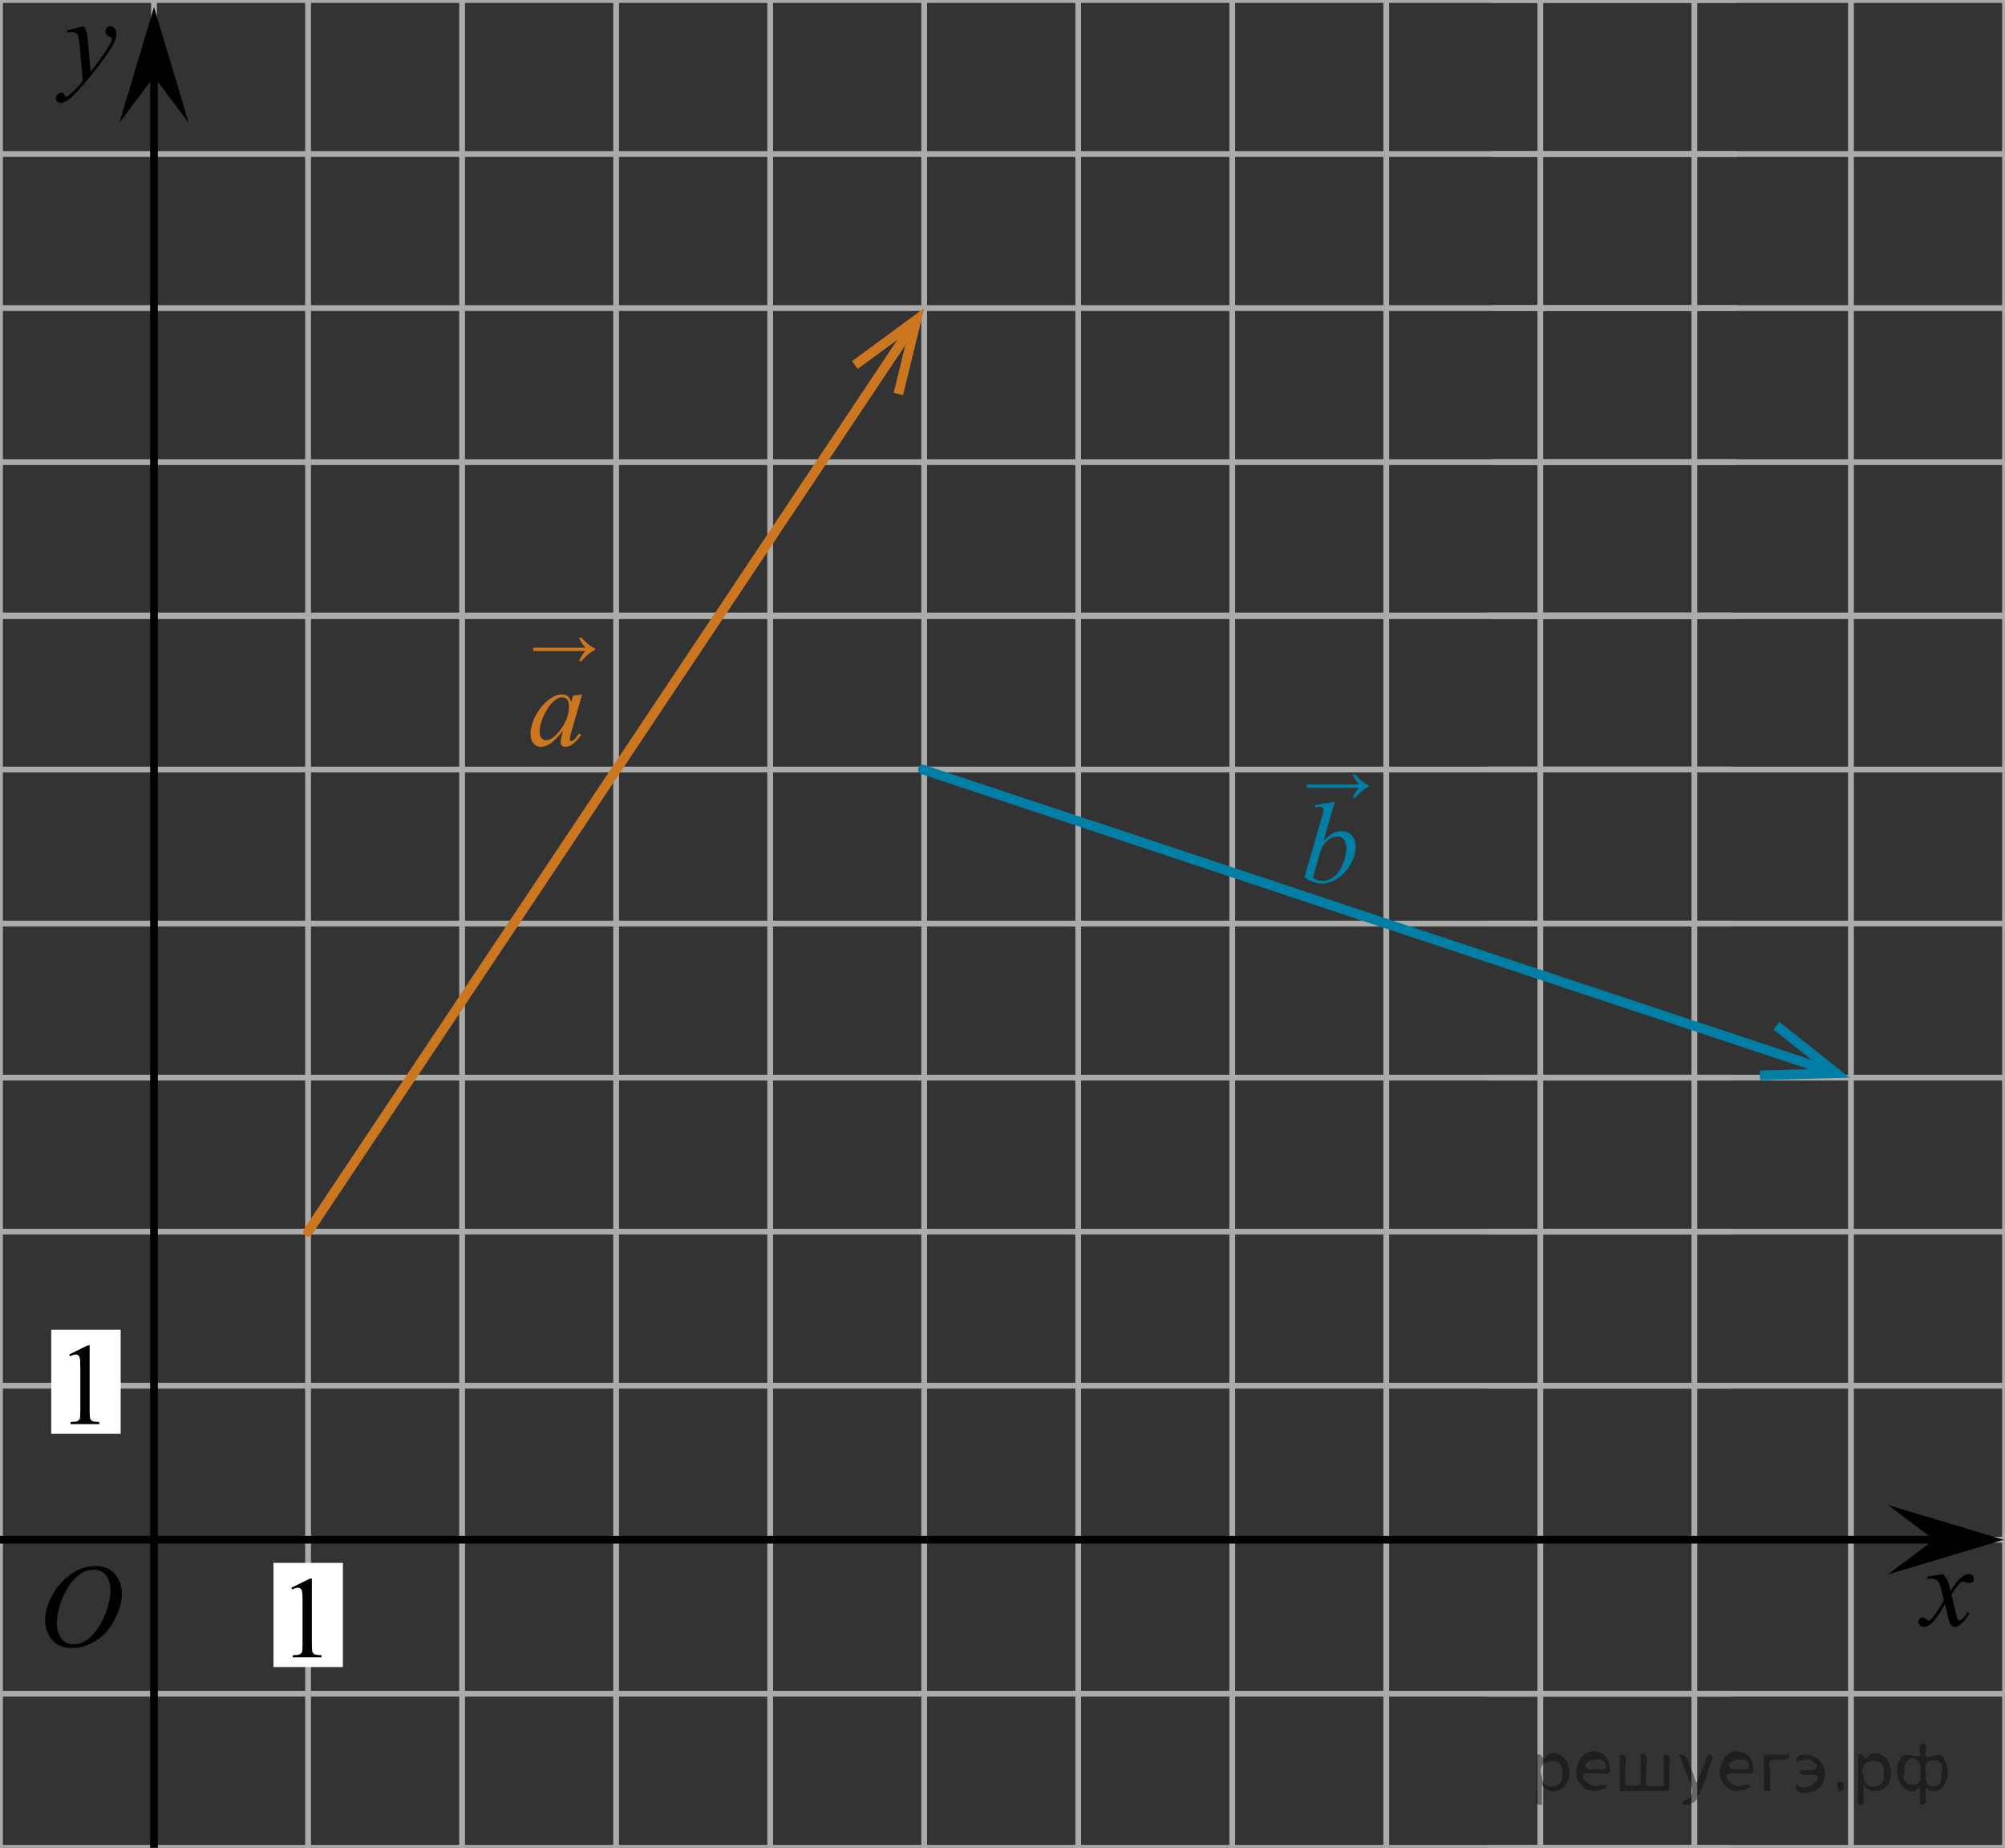 <?xml version="1.0" encoding="utf-8"?>
<!-- Generator: Adobe Illustrator 16.0.0, SVG Export Plug-In . SVG Version: 6.00 Build 0)  -->
<!DOCTYPE svg PUBLIC "-//W3C//DTD SVG 1.1//EN" "http://www.w3.org/Graphics/SVG/1.1/DTD/svg11.dtd">
<svg version="1.1" id="Слой_1" xmlns="http://www.w3.org/2000/svg" xmlns:xlink="http://www.w3.org/1999/xlink" x="0px" y="0px"
	 width="259.9px" height="239.505px" viewBox="-39.871 20.672 259.9 239.505" enable-background="new -39.871 20.672 259.9 239.505"
	 xml:space="preserve">
<rect x="-39.871" y="20.672" width="259.9" height="239.505" fill="#333333" stroke="none"/>
<g>
	<g>
		<g>
			
				<line fill="none" stroke="#ADAAAA" stroke-width="0.75" stroke-miterlimit="10" x1="379.762" y1="-122.031" x2="379.762" y2="325.66"/>
			
				<line fill="none" stroke="#ADAAAA" stroke-width="0.75" stroke-miterlimit="10" x1="359.797" y1="-122.031" x2="359.797" y2="325.66"/>
			
				<line fill="none" stroke="#ADAAAA" stroke-width="0.75" stroke-miterlimit="10" x1="339.826" y1="-122.031" x2="339.826" y2="325.66"/>
			
				<line fill="none" stroke="#ADAAAA" stroke-width="0.75" stroke-miterlimit="10" x1="319.863" y1="-122.031" x2="319.863" y2="325.66"/>
			
				<line fill="none" stroke="#ADAAAA" stroke-width="0.75" stroke-miterlimit="10" x1="299.896" y1="-122.031" x2="299.896" y2="325.66"/>
			
				<line fill="none" stroke="#ADAAAA" stroke-width="0.75" stroke-miterlimit="10" x1="279.928" y1="-122.031" x2="279.928" y2="325.66"/>
			
				<line fill="none" stroke="#ADAAAA" stroke-width="0.75" stroke-miterlimit="10" x1="259.965" y1="-122.031" x2="259.965" y2="325.66"/>
			
				<line fill="none" stroke="#ADAAAA" stroke-width="0.75" stroke-miterlimit="10" x1="239.994" y1="-122.031" x2="239.994" y2="325.66"/>
			
				<line fill="none" stroke="#ADAAAA" stroke-width="0.75" stroke-miterlimit="10" x1="220.029" y1="-122.031" x2="220.029" y2="325.66"/>
			
				<line fill="none" stroke="#ADAAAA" stroke-width="0.75" stroke-miterlimit="10" x1="200.063" y1="-122.031" x2="200.063" y2="325.66"/>
			<path fill="none" stroke="#ADAAAA" stroke-width="0.75" stroke-miterlimit="10" d="M180.094,325.66"/>
			<path fill="none" stroke="#ADAAAA" stroke-width="0.75" stroke-miterlimit="10" d="M180.094-122.031"/>
			<path fill="none" stroke="#ADAAAA" stroke-width="0.75" stroke-miterlimit="10" d="M160.129,325.66"/>
			<path fill="none" stroke="#ADAAAA" stroke-width="0.75" stroke-miterlimit="10" d="M160.129-122.031"/>
		</g>
		<g>
			
				<line fill="none" stroke="#ADAAAA" stroke-width="0.75" stroke-miterlimit="10" x1="153.583" y1="-119.096" x2="385.262" y2="-119.096"/>
			
				<line fill="none" stroke="#ADAAAA" stroke-width="0.75" stroke-miterlimit="10" x1="153.583" y1="-99.129" x2="385.262" y2="-99.129"/>
			
				<line fill="none" stroke="#ADAAAA" stroke-width="0.75" stroke-miterlimit="10" x1="153.583" y1="-79.161" x2="385.262" y2="-79.161"/>
			
				<line fill="none" stroke="#ADAAAA" stroke-width="0.75" stroke-miterlimit="10" x1="153.583" y1="-59.198" x2="385.262" y2="-59.198"/>
			
				<line fill="none" stroke="#ADAAAA" stroke-width="0.75" stroke-miterlimit="10" x1="153.583" y1="-39.232" x2="385.262" y2="-39.232"/>
			
				<line fill="none" stroke="#ADAAAA" stroke-width="0.75" stroke-miterlimit="10" x1="153.583" y1="-19.263" x2="385.262" y2="-19.263"/>
			
				<line fill="none" stroke="#ADAAAA" stroke-width="0.75" stroke-miterlimit="10" x1="153.583" y1="0.703" x2="385.262" y2="0.703"/>
			
				<line fill="none" stroke="#ADAAAA" stroke-width="0.75" stroke-miterlimit="10" x1="153.583" y1="20.672" x2="385.262" y2="20.672"/>
			
				<line fill="none" stroke="#ADAAAA" stroke-width="0.75" stroke-miterlimit="10" x1="153.583" y1="40.635" x2="385.262" y2="40.635"/>
			
				<line fill="none" stroke="#ADAAAA" stroke-width="0.75" stroke-miterlimit="10" x1="153.583" y1="60.602" x2="385.262" y2="60.602"/>
			
				<line fill="none" stroke="#ADAAAA" stroke-width="0.75" stroke-miterlimit="10" x1="153.583" y1="80.57" x2="385.262" y2="80.57"/>
			
				<line fill="none" stroke="#ADAAAA" stroke-width="0.75" stroke-miterlimit="10" x1="153.583" y1="100.537" x2="385.262" y2="100.537"/>
			<g>
				
					<line fill="none" stroke="#ADAAAA" stroke-width="0.75" stroke-miterlimit="10" x1="152.932" y1="100.445" x2="384.615" y2="100.445"/>
				
					<line fill="none" stroke="#ADAAAA" stroke-width="0.75" stroke-miterlimit="10" x1="152.932" y1="120.412" x2="384.615" y2="120.413"/>
				
					<line fill="none" stroke="#ADAAAA" stroke-width="0.75" stroke-miterlimit="10" x1="152.932" y1="140.381" x2="384.615" y2="140.382"/>
				
					<line fill="none" stroke="#ADAAAA" stroke-width="0.75" stroke-miterlimit="10" x1="152.932" y1="160.344" x2="384.615" y2="160.345"/>
				
					<line fill="none" stroke="#ADAAAA" stroke-width="0.75" stroke-miterlimit="10" x1="152.932" y1="180.309" x2="384.615" y2="180.309"/>
				
					<line fill="none" stroke="#ADAAAA" stroke-width="0.75" stroke-miterlimit="10" x1="152.932" y1="200.277" x2="384.615" y2="200.277"/>
				
					<line fill="none" stroke="#ADAAAA" stroke-width="0.75" stroke-miterlimit="10" x1="152.932" y1="220.24" x2="384.615" y2="220.24"/>
				
					<line fill="none" stroke="#ADAAAA" stroke-width="0.75" stroke-miterlimit="10" x1="152.932" y1="240.201" x2="384.615" y2="240.201"/>
				
					<line fill="none" stroke="#ADAAAA" stroke-width="0.75" stroke-miterlimit="10" x1="152.932" y1="260.178" x2="384.615" y2="260.178"/>
				
					<line fill="none" stroke="#ADAAAA" stroke-width="0.75" stroke-miterlimit="10" x1="152.932" y1="280.145" x2="384.615" y2="280.145"/>
				
					<line fill="none" stroke="#ADAAAA" stroke-width="0.75" stroke-miterlimit="10" x1="152.932" y1="300.111" x2="384.615" y2="300.111"/>
				
					<line fill="none" stroke="#ADAAAA" stroke-width="0.75" stroke-miterlimit="10" x1="152.932" y1="320.072" x2="384.615" y2="320.072"/>
			</g>
		</g>
	</g>
	<g>
		<g>
			
				<line fill="none" stroke="#ADAAAA" stroke-width="0.75" stroke-miterlimit="10" x1="179.762" y1="-122.031" x2="179.762" y2="325.66"/>
			
				<line fill="none" stroke="#ADAAAA" stroke-width="0.75" stroke-miterlimit="10" x1="159.797" y1="-122.031" x2="159.797" y2="325.66"/>
			
				<line fill="none" stroke="#ADAAAA" stroke-width="0.75" stroke-miterlimit="10" x1="139.826" y1="-122.031" x2="139.826" y2="325.66"/>
			
				<line fill="none" stroke="#ADAAAA" stroke-width="0.75" stroke-miterlimit="10" x1="119.863" y1="-122.031" x2="119.863" y2="325.66"/>
			
				<line fill="none" stroke="#ADAAAA" stroke-width="0.75" stroke-miterlimit="10" x1="99.896" y1="-122.031" x2="99.896" y2="325.66"/>
			
				<line fill="none" stroke="#ADAAAA" stroke-width="0.75" stroke-miterlimit="10" x1="79.928" y1="-122.031" x2="79.928" y2="325.66"/>
			
				<line fill="none" stroke="#ADAAAA" stroke-width="0.75" stroke-miterlimit="10" x1="59.965" y1="-122.031" x2="59.965" y2="325.66"/>
			
				<line fill="none" stroke="#ADAAAA" stroke-width="0.75" stroke-miterlimit="10" x1="39.994" y1="-122.031" x2="39.994" y2="325.66"/>
			
				<line fill="none" stroke="#ADAAAA" stroke-width="0.75" stroke-miterlimit="10" x1="20.029" y1="-122.031" x2="20.029" y2="325.66"/>
			
				<line fill="none" stroke="#ADAAAA" stroke-width="0.75" stroke-miterlimit="10" x1="0.063" y1="-122.031" x2="0.063" y2="325.66"/>
			
				<line fill="none" stroke="#ADAAAA" stroke-width="0.75" stroke-miterlimit="10" x1="-19.907" y1="-122.031" x2="-19.907" y2="325.66"/>
			
				<line fill="none" stroke="#ADAAAA" stroke-width="0.75" stroke-miterlimit="10" x1="-39.871" y1="-122.031" x2="-39.871" y2="325.66"/>
		</g>
		<g>
			
				<line fill="none" stroke="#ADAAAA" stroke-width="0.75" stroke-miterlimit="10" x1="-46.417" y1="-119.096" x2="185.262" y2="-119.096"/>
			
				<line fill="none" stroke="#ADAAAA" stroke-width="0.75" stroke-miterlimit="10" x1="-46.417" y1="-99.129" x2="185.262" y2="-99.129"/>
			
				<line fill="none" stroke="#ADAAAA" stroke-width="0.75" stroke-miterlimit="10" x1="-46.417" y1="-79.161" x2="185.262" y2="-79.161"/>
			
				<line fill="none" stroke="#ADAAAA" stroke-width="0.75" stroke-miterlimit="10" x1="-46.417" y1="-59.198" x2="185.262" y2="-59.198"/>
			
				<line fill="none" stroke="#ADAAAA" stroke-width="0.75" stroke-miterlimit="10" x1="-46.417" y1="-39.232" x2="185.262" y2="-39.232"/>
			
				<line fill="none" stroke="#ADAAAA" stroke-width="0.75" stroke-miterlimit="10" x1="-46.417" y1="-19.263" x2="185.262" y2="-19.263"/>
			
				<line fill="none" stroke="#ADAAAA" stroke-width="0.75" stroke-miterlimit="10" x1="-46.417" y1="0.703" x2="185.262" y2="0.703"/>
			
				<line fill="none" stroke="#ADAAAA" stroke-width="0.75" stroke-miterlimit="10" x1="-46.417" y1="20.672" x2="185.262" y2="20.672"/>
			
				<line fill="none" stroke="#ADAAAA" stroke-width="0.75" stroke-miterlimit="10" x1="-46.417" y1="40.635" x2="185.262" y2="40.635"/>
			
				<line fill="none" stroke="#ADAAAA" stroke-width="0.75" stroke-miterlimit="10" x1="-46.417" y1="60.602" x2="185.262" y2="60.602"/>
			
				<line fill="none" stroke="#ADAAAA" stroke-width="0.75" stroke-miterlimit="10" x1="-46.417" y1="80.57" x2="185.262" y2="80.57"/>
			
				<line fill="none" stroke="#ADAAAA" stroke-width="0.75" stroke-miterlimit="10" x1="-46.417" y1="100.537" x2="185.262" y2="100.537"/>
			<g>
				
					<line fill="none" stroke="#ADAAAA" stroke-width="0.75" stroke-miterlimit="10" x1="-47.068" y1="100.445" x2="184.615" y2="100.445"/>
				
					<line fill="none" stroke="#ADAAAA" stroke-width="0.75" stroke-miterlimit="10" x1="-47.068" y1="120.412" x2="184.615" y2="120.413"/>
				
					<line fill="none" stroke="#ADAAAA" stroke-width="0.75" stroke-miterlimit="10" x1="-47.068" y1="140.381" x2="184.615" y2="140.382"/>
				
					<line fill="none" stroke="#ADAAAA" stroke-width="0.75" stroke-miterlimit="10" x1="-47.068" y1="160.344" x2="184.615" y2="160.345"/>
				
					<line fill="none" stroke="#ADAAAA" stroke-width="0.75" stroke-miterlimit="10" x1="-47.068" y1="180.309" x2="184.615" y2="180.309"/>
				
					<line fill="none" stroke="#ADAAAA" stroke-width="0.75" stroke-miterlimit="10" x1="-47.068" y1="200.277" x2="184.615" y2="200.277"/>
				
					<line fill="none" stroke="#ADAAAA" stroke-width="0.75" stroke-miterlimit="10" x1="-47.068" y1="220.24" x2="184.615" y2="220.24"/>
				
					<line fill="none" stroke="#ADAAAA" stroke-width="0.75" stroke-miterlimit="10" x1="-47.068" y1="240.201" x2="184.615" y2="240.201"/>
				
					<line fill="none" stroke="#ADAAAA" stroke-width="0.75" stroke-miterlimit="10" x1="-47.068" y1="260.178" x2="184.615" y2="260.178"/>
				
					<line fill="none" stroke="#ADAAAA" stroke-width="0.75" stroke-miterlimit="10" x1="-47.068" y1="280.145" x2="184.615" y2="280.145"/>
				
					<line fill="none" stroke="#ADAAAA" stroke-width="0.75" stroke-miterlimit="10" x1="-47.068" y1="300.111" x2="184.615" y2="300.111"/>
				
					<line fill="none" stroke="#ADAAAA" stroke-width="0.75" stroke-miterlimit="10" x1="-47.068" y1="320.072" x2="184.615" y2="320.072"/>
			</g>
		</g>
	</g>
</g>
<line fill="none" stroke="#000000" stroke-miterlimit="10" x1="-119.541" y1="220.24" x2="212.351" y2="220.24"/>
<line fill="none" stroke="#000000" stroke-miterlimit="10" x1="-19.907" y1="404.092" x2="-19.907" y2="29.044"/>
<polygon points="210.848,220.24 204.848,215.74 219.854,220.24 204.848,224.74 "/>
<polygon points="-19.907,30.597 -24.407,36.602 -19.907,21.59 -15.407,36.602 "/>
<rect x="63.504" y="120.566" fill="none" width="16.438" height="17.871"/>
<g>
	<g>
		<g>
			<g>
				<g>
					<g>
						<g>
							<g>
								<g>
									<g>
										<g>
											<g>
												<g>
													<g>
														<g>
															<g>
																<g>
																	<g>
																		<g>
																			<g>
																				<g>
																					<g>
																						<g>
																							<g>
																								<g>
																									<g>
																										<g>
																											<g>
																												<g>
																													<path d="M212.008,224.695c0.24,0.257,0.422,0.513,0.545,0.769c0.09,0.181,0.234,0.646,0.439,1.396
																														l0.645-0.978c0.172-0.231,0.381-0.461,0.627-0.675c0.244-0.214,0.461-0.355,0.646-0.438
																														c0.104-0.053,0.248-0.074,0.393-0.074c0.213,0,0.381,0.058,0.506,0.17
																														c0.125,0.113,0.189,0.252,0.189,0.414c0,0.187-0.037,0.313-0.107,0.384
																														c-0.141,0.123-0.297,0.187-0.475,0.187c-0.105,0-0.215-0.021-0.332-0.064
																														c-0.23-0.078-0.389-0.117-0.465-0.117c-0.117,0-0.271,0.066-0.422,0.206
																														c-0.314,0.256-0.67,0.75-1.105,1.479l0.605,2.539c0.096,0.391,0.172,0.619,0.229,0.694
																														c0.064,0.077,0.131,0.112,0.189,0.112c0.104,0,0.229-0.057,0.354-0.17
																														c0.271-0.229,0.5-0.521,0.688-0.885l0.26,0.133c-0.313,0.58-0.695,1.063-1.188,1.445
																														c-0.271,0.217-0.498,0.32-0.688,0.32c-0.271,0-0.488-0.15-0.65-0.465
																														c-0.104-0.188-0.313-1.02-0.645-2.479c-0.771,1.332-1.381,2.188-1.844,2.572
																														c-0.314,0.244-0.602,0.367-0.871,0.367c-0.191,0-0.375-0.068-0.539-0.214
																														c-0.113-0.104-0.188-0.255-0.188-0.437c0-0.162,0.063-0.298,0.158-0.406
																														c0.104-0.105,0.232-0.162,0.396-0.162c0.145,0,0.313,0.08,0.502,0.236
																														c0.127,0.109,0.229,0.17,0.297,0.17c0.063,0,0.145-0.039,0.229-0.117
																														c0.229-0.188,0.547-0.59,0.938-1.211c0.396-0.619,0.66-1.064,0.783-1.342
																														c-0.313-1.193-0.479-1.826-0.494-1.896c-0.104-0.315-0.271-0.546-0.438-0.681
																														c-0.188-0.133-0.439-0.197-0.813-0.197c-0.105,0-0.238,0.006-0.396,0.021v-0.271L212.008,224.695z"/>
																												</g>
																											</g>
																										</g>
																									</g>
																								</g>
																							</g>
																						</g>
																					</g>
																				</g>
																			</g>
																		</g>
																	</g>
																</g>
															</g>
														</g>
													</g>
												</g>
											</g>
										</g>
									</g>
								</g>
							</g>
						</g>
					</g>
				</g>
			</g>
		</g>
	</g>
</g>
<rect x="146.971" y="221.822" fill="none" width="12.359" height="13.729"/>
<g>
	<g>
		<g>
			<g>
				<g>
					<g>
						<g>
							<g>
								<g>
									<g>
										<g>
											<g>
												<g>
													<g>
														<g>
															<g>
																<g>
																	<g>
																		<g>
																			<g>
																				<g>
																					<g>
																						<g>
																							<g>
																								<g>
																									<g>
																										<g>
																											<g>
																												<g>
																													<path d="M-28.982,24.072c0.168,0.285,0.27,0.552,0.35,0.801c0.064,0.248,0.127,0.736,0.189,1.465
																														l0.313,3.632c0.297-0.354,0.729-0.913,1.285-1.683c0.271-0.374,0.604-0.884,1.004-1.528
																														c0.24-0.394,0.396-0.669,0.441-0.825c0.02-0.078,0.043-0.159,0.043-0.243
																														c0-0.056-0.021-0.101-0.064-0.133c-0.021-0.034-0.125-0.075-0.27-0.122
																														c-0.146-0.047-0.271-0.135-0.355-0.26c-0.104-0.126-0.145-0.271-0.145-0.433
																														c0-0.202,0.059-0.363,0.178-0.486c0.117-0.123,0.271-0.185,0.441-0.185
																														c0.217,0,0.396,0.09,0.555,0.271c0.15,0.182,0.229,0.429,0.229,0.74c0,0.392-0.146,0.833-0.396,1.332
																														c-0.268,0.5-0.771,1.269-1.535,2.301c-0.758,1.032-1.676,2.16-2.754,3.383
																														c-0.742,0.841-1.293,1.369-1.646,1.589c-0.355,0.22-0.67,0.329-0.938,0.329
																														c-0.146,0-0.271-0.06-0.396-0.176c-0.111-0.113-0.184-0.25-0.184-0.4c0-0.191,0.076-0.366,0.229-0.522
																														c0.156-0.157,0.334-0.234,0.521-0.234c0.104,0,0.188,0.021,0.238,0.064
																														c0.039,0.023,0.084,0.096,0.133,0.21c0.055,0.116,0.098,0.194,0.135,0.231
																														c0.021,0.022,0.063,0.037,0.098,0.037c0.02,0,0.076-0.023,0.145-0.073
																														c0.271-0.167,0.588-0.435,0.939-0.798c0.479-0.481,0.813-0.876,1.057-1.183l-0.412-4.68
																														c-0.063-0.771-0.178-1.243-0.313-1.411c-0.146-0.167-0.369-0.251-0.689-0.251
																														c-0.104,0-0.285,0.017-0.563,0.044l-0.063-0.271L-28.982,24.072z"/>
																												</g>
																											</g>
																										</g>
																									</g>
																								</g>
																							</g>
																						</g>
																					</g>
																				</g>
																			</g>
																		</g>
																	</g>
																</g>
															</g>
														</g>
													</g>
												</g>
											</g>
										</g>
									</g>
								</g>
							</g>
						</g>
					</g>
				</g>
			</g>
		</g>
	</g>
</g>
<rect x="64.93" y="0.721" fill="none" width="13.746" height="16.491"/>
<g>
	<g>
		<g>
			<g>
				<g>
					<g>
						<g>
							<g>
								<g>
									<defs>
										<rect id="SVGID_1_" x="-36.668" y="220.146" width="16.574" height="18.713"/>
									</defs>
									<clipPath id="SVGID_2_">
										<use xlink:href="#SVGID_1_"  overflow="visible"/>
									</clipPath>
								</g>
							</g>
						</g>
					</g>
				</g>
			</g>
		</g>
	</g>
	<g>
		<g>
			<g>
				<g>
					<g>
						<g>
							<g>
								<g>
									<defs>
										<rect id="SVGID_3_" x="-37" y="220.093" width="16.512" height="18.146"/>
									</defs>
									<clipPath id="SVGID_4_">
										<use xlink:href="#SVGID_3_"  overflow="visible"/>
									</clipPath>
									<g clip-path="url(#SVGID_4_)">
										<g enable-background="new    ">
											<path d="M-27.473,223.647c0.664,0,1.254,0.146,1.766,0.439s0.914,0.725,1.205,1.297c0.289,0.572,0.436,1.166,0.436,1.781
												c0,1.09-0.313,2.232-0.936,3.43s-1.436,2.11-2.441,2.74c-1.004,0.63-2.043,0.945-3.117,0.945
												c-0.773,0-1.42-0.174-1.939-0.521s-0.904-0.807-1.152-1.376c-0.25-0.569-0.373-1.122-0.373-1.657
												c0-0.949,0.225-1.888,0.676-2.814c0.451-0.928,0.988-1.703,1.613-2.324c0.627-0.623,1.293-1.102,2.004-1.437
												C-29.023,223.815-28.271,223.647-27.473,223.647z M-27.725,224.128c-0.492,0-0.973,0.124-1.443,0.371
												c-0.471,0.248-0.938,0.652-1.4,1.215s-0.879,1.299-1.248,2.208c-0.453,1.12-0.68,2.177-0.68,3.171
												c0,0.711,0.18,1.339,0.539,1.887c0.359,0.547,0.91,0.82,1.654,0.82c0.449,0,0.889-0.112,1.318-0.338
												c0.432-0.225,0.881-0.609,1.35-1.154c0.586-0.685,1.078-1.559,1.477-2.62c0.4-1.062,0.6-2.054,0.6-2.973
												c0-0.68-0.18-1.28-0.539-1.804C-26.459,224.39-27,224.128-27.725,224.128z"/>
										</g>
									</g>
								</g>
							</g>
						</g>
					</g>
				</g>
			</g>
		</g>
	</g>
</g>
<rect x="-4.423" y="223.241" fill="#FFFFFF" width="9" height="13.5"/>
<g>
	<g>
		<g>
			<g>
				<defs>
					<rect id="SVGID_5_" x="-4.702" y="221.747" width="9.529" height="16.49"/>
				</defs>
				<clipPath id="SVGID_6_">
					<use xlink:href="#SVGID_5_"  overflow="visible"/>
				</clipPath>
				<g clip-path="url(#SVGID_6_)">
					<path d="M-2.097,226.458l2.412-1.188h0.241v8.452c0,0.561,0.022,0.911,0.07,1.048c0.045,0.138,0.144,0.244,0.289,0.317
						c0.145,0.072,0.44,0.113,0.891,0.125v0.271h-3.729v-0.27c0.47-0.013,0.771-0.054,0.906-0.122
						c0.137-0.071,0.23-0.167,0.285-0.288c0.053-0.121,0.08-0.481,0.08-1.082v-5.403c0-0.729-0.023-1.195-0.072-1.402
						c-0.035-0.155-0.098-0.271-0.188-0.348s-0.197-0.111-0.326-0.111c-0.18,0-0.432,0.078-0.752,0.229L-2.097,226.458z"/>
				</g>
			</g>
		</g>
	</g>
</g>
<rect x="-33.229" y="193.014" fill="#FFFFFF" width="9" height="13.5"/>
<g>
	<g>
		<g>
			<g>
				<defs>
					<rect id="SVGID_7_" x="-33.509" y="191.519" width="9.529" height="16.49"/>
				</defs>
				<clipPath id="SVGID_8_">
					<use xlink:href="#SVGID_7_"  overflow="visible"/>
				</clipPath>
				<g clip-path="url(#SVGID_8_)">
					<path d="M-30.903,196.229l2.412-1.188h0.241v8.453c0,0.561,0.022,0.91,0.07,1.047c0.045,0.139,0.144,0.244,0.289,0.318
						c0.145,0.071,0.44,0.113,0.891,0.125v0.27h-3.729v-0.27c0.47-0.012,0.771-0.053,0.906-0.121
						c0.137-0.072,0.23-0.168,0.285-0.289c0.053-0.121,0.08-0.48,0.08-1.082v-5.402c0-0.729-0.023-1.196-0.072-1.403
						c-0.035-0.155-0.098-0.271-0.188-0.347s-0.197-0.111-0.326-0.111c-0.18,0-0.432,0.077-0.752,0.229L-30.903,196.229z"/>
				</g>
			</g>
		</g>
	</g>
</g>
<g>
	<g>
		
			<line fill="none" stroke="#0A990A" stroke-width="1.25" stroke-linecap="round" stroke-linejoin="round" x1="-111.463" y1="71.111" x2="-92.601" y2="127.604"/>
		<g>
			<polygon fill="#0A990A" points="-112.894,79.379 -111.644,79.412 -111.424,71.228 -106.331,77.639 -105.353,76.861 
				-112.581,67.761 			"/>
		</g>
	</g>
</g>
<g>
	<path fill="#007EA5" d="M133.143,124.608l-1.442,5.063c0.469-0.488,0.878-0.824,1.227-1.004c0.35-0.182,0.714-0.271,1.095-0.271
		c0.537,0,0.977,0.178,1.318,0.535c0.342,0.355,0.514,0.84,0.514,1.449c0,0.787-0.226,1.57-0.674,2.348
		c-0.45,0.779-1.014,1.387-1.692,1.82c-0.679,0.436-1.348,0.652-2.007,0.652c-0.737,0-1.494-0.275-2.271-0.828l2.227-7.668
		c0.171-0.592,0.257-0.938,0.257-1.041c0-0.127-0.04-0.221-0.117-0.285c-0.113-0.088-0.279-0.131-0.498-0.131
		c-0.104,0-0.26,0.016-0.469,0.051v-0.279L133.143,124.608z M130.309,134.452c0.488,0.27,0.918,0.404,1.289,0.404
		c0.43,0,0.875-0.158,1.337-0.473c0.461-0.316,0.861-0.846,1.201-1.594c0.339-0.746,0.509-1.502,0.509-2.264
		c0-0.449-0.111-0.801-0.333-1.055c-0.223-0.254-0.485-0.381-0.788-0.381c-0.453,0-0.898,0.184-1.332,0.547
		c-0.436,0.363-0.745,0.869-0.931,1.52L130.309,134.452z"/>
	<path fill="#007EA5" d="M135.783,121.042c0.376,0.41,0.7,0.721,0.974,0.934s0.532,0.373,0.775,0.477v0.191
		c-0.279,0.135-0.551,0.309-0.813,0.518c-0.263,0.211-0.575,0.52-0.939,0.926h-0.326c0.265-0.568,0.543-1.004,0.834-1.309h-6.755
		v-0.428h6.755c-0.214-0.273-0.364-0.477-0.448-0.609c-0.086-0.133-0.211-0.365-0.378-0.699H135.783z"/>
</g>
<g>
	<path fill="#CC761F" d="M35.593,110.671l-1.429,4.965l-0.161,0.667c-0.015,0.063-0.021,0.117-0.021,0.161
		c0,0.078,0.023,0.146,0.072,0.205c0.039,0.044,0.088,0.066,0.146,0.066c0.063,0,0.146-0.039,0.25-0.117
		c0.189-0.143,0.443-0.436,0.762-0.879l0.248,0.176c-0.336,0.508-0.684,0.895-1.039,1.16c-0.357,0.266-0.687,0.399-0.989,0.399
		c-0.21,0-0.367-0.053-0.473-0.157c-0.104-0.105-0.157-0.258-0.157-0.458c0-0.239,0.054-0.554,0.161-0.944l0.153-0.55
		c-0.64,0.835-1.228,1.419-1.765,1.751c-0.386,0.238-0.765,0.358-1.136,0.358c-0.356,0-0.664-0.147-0.922-0.443
		c-0.26-0.295-0.389-0.702-0.389-1.22c0-0.775,0.233-1.595,0.699-2.457c0.467-0.861,1.059-1.551,1.776-2.068
		c0.562-0.41,1.091-0.615,1.589-0.615c0.298,0,0.546,0.078,0.744,0.234c0.197,0.156,0.348,0.414,0.45,0.775l0.264-0.834
		L35.593,110.671z M32.986,111.052c-0.313,0-0.645,0.146-0.996,0.439c-0.498,0.414-0.941,1.029-1.33,1.846
		c-0.388,0.814-0.582,1.553-0.582,2.211c0,0.332,0.083,0.596,0.249,0.788s0.356,0.289,0.571,0.289c0.532,0,1.11-0.394,1.736-1.179
		c0.834-1.045,1.252-2.117,1.252-3.216c0-0.415-0.08-0.716-0.242-0.901C33.484,111.144,33.263,111.052,32.986,111.052z"/>
	<path fill="#CC761F" d="M35.5,103.316c0.376,0.409,0.7,0.721,0.974,0.935c0.273,0.213,0.532,0.371,0.775,0.476v0.19
		c-0.279,0.136-0.551,0.309-0.813,0.52c-0.263,0.21-0.575,0.519-0.939,0.925H35.17c0.265-0.567,0.543-1.003,0.834-1.309H29.25
		v-0.428h6.755c-0.214-0.273-0.364-0.477-0.448-0.609c-0.086-0.133-0.211-0.366-0.378-0.699H35.5z"/>
</g>
<g>
	<g>
		
			<line fill="none" stroke="#CC761F" stroke-width="1.25" stroke-linecap="round" stroke-linejoin="round" x1="77.98" y1="63.54" x2="0.063" y2="180.309"/>
		<g>
			<polygon fill="#CC761F" points="70.572,67.479 71.313,68.487 77.913,63.641 75.972,71.596 77.186,71.892 79.941,60.602 			"/>
		</g>
	</g>
</g>
<g>
	<g>
		
			<line fill="none" stroke="#007EA5" stroke-width="1.25" stroke-linecap="round" stroke-linejoin="round" x1="79.762" y1="120.417" x2="196.539" y2="159.23"/>
		<g>
			<polygon fill="#007EA5" points="188.273,160.673 188.238,159.423 196.423,159.192 190.005,154.108 190.78,153.128 
				199.891,160.345 			"/>
		</g>
	</g>
</g>
<g>
	<g>
		
			<line fill="none" stroke="#0A990A" stroke-width="1.25" stroke-linecap="round" stroke-linejoin="round" x1="-114.704" y1="129.842" x2="-77.273" y2="167.188"/>
		<g>
			<polygon fill="#0A990A" points="-112.282,137.876 -111.149,137.345 -114.618,129.929 -107.194,133.38 -106.667,132.247 
				-117.205,127.347 			"/>
		</g>
	</g>
</g>
<g>
	<path fill="#0A990A" d="M-108.098,110.047c0.375,0.409,0.699,0.721,0.973,0.935c0.273,0.213,0.533,0.371,0.775,0.476v0.19
		c-0.279,0.136-0.551,0.309-0.813,0.52c-0.264,0.21-0.576,0.519-0.939,0.925h-0.326c0.264-0.567,0.543-1.003,0.834-1.309h-6.756
		v-0.428h6.756c-0.215-0.273-0.365-0.477-0.449-0.609c-0.086-0.133-0.211-0.366-0.377-0.699H-108.098z"/>
	<g>
		<path fill="#0A990A" d="M-108.953,122.433c-0.508,0.61-1.021,1.059-1.539,1.344c-0.518,0.286-1.065,0.429-1.642,0.429
			c-0.693,0-1.234-0.195-1.623-0.586c-0.386-0.391-0.581-0.916-0.581-1.574c0-0.748,0.209-1.482,0.626-2.205
			c0.418-0.723,0.979-1.31,1.684-1.762c0.707-0.451,1.399-0.678,2.079-0.678c0.531,0,0.93,0.111,1.193,0.334
			s0.395,0.494,0.395,0.816c0,0.303-0.092,0.562-0.277,0.776c-0.137,0.166-0.305,0.249-0.506,0.249c-0.15,0-0.277-0.049-0.377-0.146
			s-0.15-0.22-0.15-0.366c0-0.093,0.018-0.179,0.055-0.257s0.113-0.172,0.227-0.281c0.115-0.11,0.186-0.189,0.209-0.238
			c0.025-0.049,0.037-0.1,0.037-0.154c0-0.102-0.047-0.188-0.139-0.256c-0.143-0.098-0.342-0.146-0.602-0.146
			c-0.479,0-0.951,0.168-1.421,0.506c-0.469,0.336-0.869,0.814-1.201,1.436c-0.4,0.752-0.602,1.504-0.602,2.256
			c0,0.498,0.143,0.893,0.426,1.183s0.668,0.436,1.156,0.436c0.378,0,0.749-0.094,1.118-0.282c0.369-0.188,0.783-0.528,1.242-1.021
			L-108.953,122.433z"/>
	</g>
</g>
<g>
</g>
<g style="stroke:none;fill:#000;fill-opacity:0.4" > <path d="m 160.0,252.1 c 0,0.8 0,1.6 0,2.5 -1.3,0.2 -0.6,-1.5 -0.7,-2.3 0,-1.4 0,-2.8 0,-4.2 0.8,-0.4 0.8,1.3 1.4,0.0 2.2,-1.0 3.7,2.2 2.4,3.9 -0.6,1.0 -2.4,1.2 -3.1,0.0 z m 2.6,-1.6 c 0.5,-2.5 -3.7,-1.9 -2.6,0.4 0.0,2.1 3.1,1.6 2.6,-0.4 z" /> <path d="m 168.9,250.2 c -0.4,0.8 -1.9,0.1 -2.8,0.3 -2.0,-0.1 0.3,2.4 1.5,1.5 2.5,0.0 -1.4,1.6 -2.3,0.2 -1.9,-1.5 -0.3,-5.3 2.1,-4.4 0.9,0.2 1.4,1.2 1.4,2.2 z m -0.7,-0.2 c 0.6,-2.3 -4.0,-1.0 -2.1,0.0 0.7,0 1.4,-0.0 2.1,-0.0 z" /> <path d="m 173.8,252.2 c 0.6,0 1.3,0 2.0,0 0,-1.3 0,-2.7 0,-4.1 1.3,-0.2 0.6,1.5 0.7,2.3 0,0.8 0,1.6 0,2.4 -2.1,0 -4.2,0 -6.4,0 0,-1.5 0,-3.1 0,-4.7 1.3,-0.2 0.6,1.5 0.7,2.3 0.1,0.5 -0.2,1.6 0.2,1.7 0.5,-0.1 1.6,0.2 1.8,-0.2 0,-1.3 0,-2.6 0,-3.9 1.3,-0.2 0.6,1.5 0.7,2.3 0,0.5 0,1.1 0,1.7 z" /> <path d="m 180.2,253.3 c 0.3,1.4 -3.0,1.7 -1.7,0.7 1.5,-0.2 1.0,-1.9 0.5,-2.8 -0.4,-1.0 -0.8,-2.0 -1.2,-3.1 1.2,-0.2 1.2,1.4 1.7,2.2 0.2,0.2 0.4,1.9 0.7,1.2 0.4,-1.1 0.9,-2.2 1.3,-3.4 1.4,-0.2 0.0,1.5 -0.0,2.3 -0.3,0.9 -0.7,1.9 -1.1,2.9 z" /> <path d="m 187.5,250.2 c -0.4,0.8 -1.9,0.1 -2.8,0.3 -2.0,-0.1 0.3,2.4 1.5,1.5 2.5,0.0 -1.4,1.6 -2.3,0.2 -1.9,-1.5 -0.3,-5.3 2.1,-4.4 0.9,0.2 1.4,1.2 1.4,2.2 z m -0.7,-0.2 c 0.6,-2.3 -4.0,-1.0 -2.1,0.0 0.7,0 1.4,-0.0 2.1,-0.0 z" /> <path d="m 188.8,252.8 c 0,-1.5 0,-3.1 0,-4.7 1.1,0 2.2,0 3.3,0 0.0,1.5 -3.3,-0.4 -2.5,1.8 0,0.9 0,1.9 0,2.9 -0.2,0 -0.5,0 -0.7,0 z" /> <path d="m 193.0,251.9 c 0.7,1.4 4.2,-0.8 2.1,-1.2 -0.5,-0.1 -2.2,0.3 -1.5,-0.6 1.0,0.1 3.1,0.0 1.4,-1.2 -0.6,-0.7 -2.8,0.8 -1.8,-0.6 2.0,-0.9 4.2,1.2 3.3,3.2 -0.2,1.5 -3.5,2.3 -3.6,0.7 l 0,-0.1 0,-0.0 0,0 z" /> <path d="m 198.3,251.7 c 1.6,-0.5 0.6,2.3 -0.0,0.6 -0.0,-0.2 0.0,-0.4 0.0,-0.6 z" /> <path d="m 201.7,252.1 c 0,0.8 0,1.6 0,2.5 -1.3,0.2 -0.6,-1.5 -0.7,-2.3 0,-1.4 0,-2.8 0,-4.2 0.8,-0.4 0.8,1.3 1.4,0.0 2.2,-1.0 3.7,2.2 2.4,3.9 -0.6,1.0 -2.4,1.2 -3.1,0.0 z m 2.6,-1.6 c 0.5,-2.5 -3.7,-1.9 -2.6,0.4 0.0,2.1 3.1,1.6 2.6,-0.4 z" /> <path d="m 207.0,250.4 c -0.8,1.9 2.7,2.3 2.0,0.1 0.6,-2.4 -2.3,-2.7 -2.0,-0.1 z m 2.0,4.2 c 0,-0.8 0,-1.6 0,-2.4 -1.8,2.2 -3.8,-1.7 -2.6,-3.3 0.4,-1.8 3.0,0.3 2.6,-1.1 -0.4,-1.1 0.9,-1.8 0.8,-0.3 -0.7,2.2 2.1,-0.6 2.4,1.4 1.2,1.6 -0.3,5.2 -2.4,3.5 -0.4,0.6 0.6,2.5 -0.8,2.1 z m 2.8,-4.2 c 0.8,-1.9 -2.7,-2.3 -2.0,-0.1 -0.6,2.4 2.3,2.7 2.0,0.1 z" /> </g></svg>

<!--File created and owned by https://sdamgia.ru. Copying is prohibited. All rights reserved.-->
